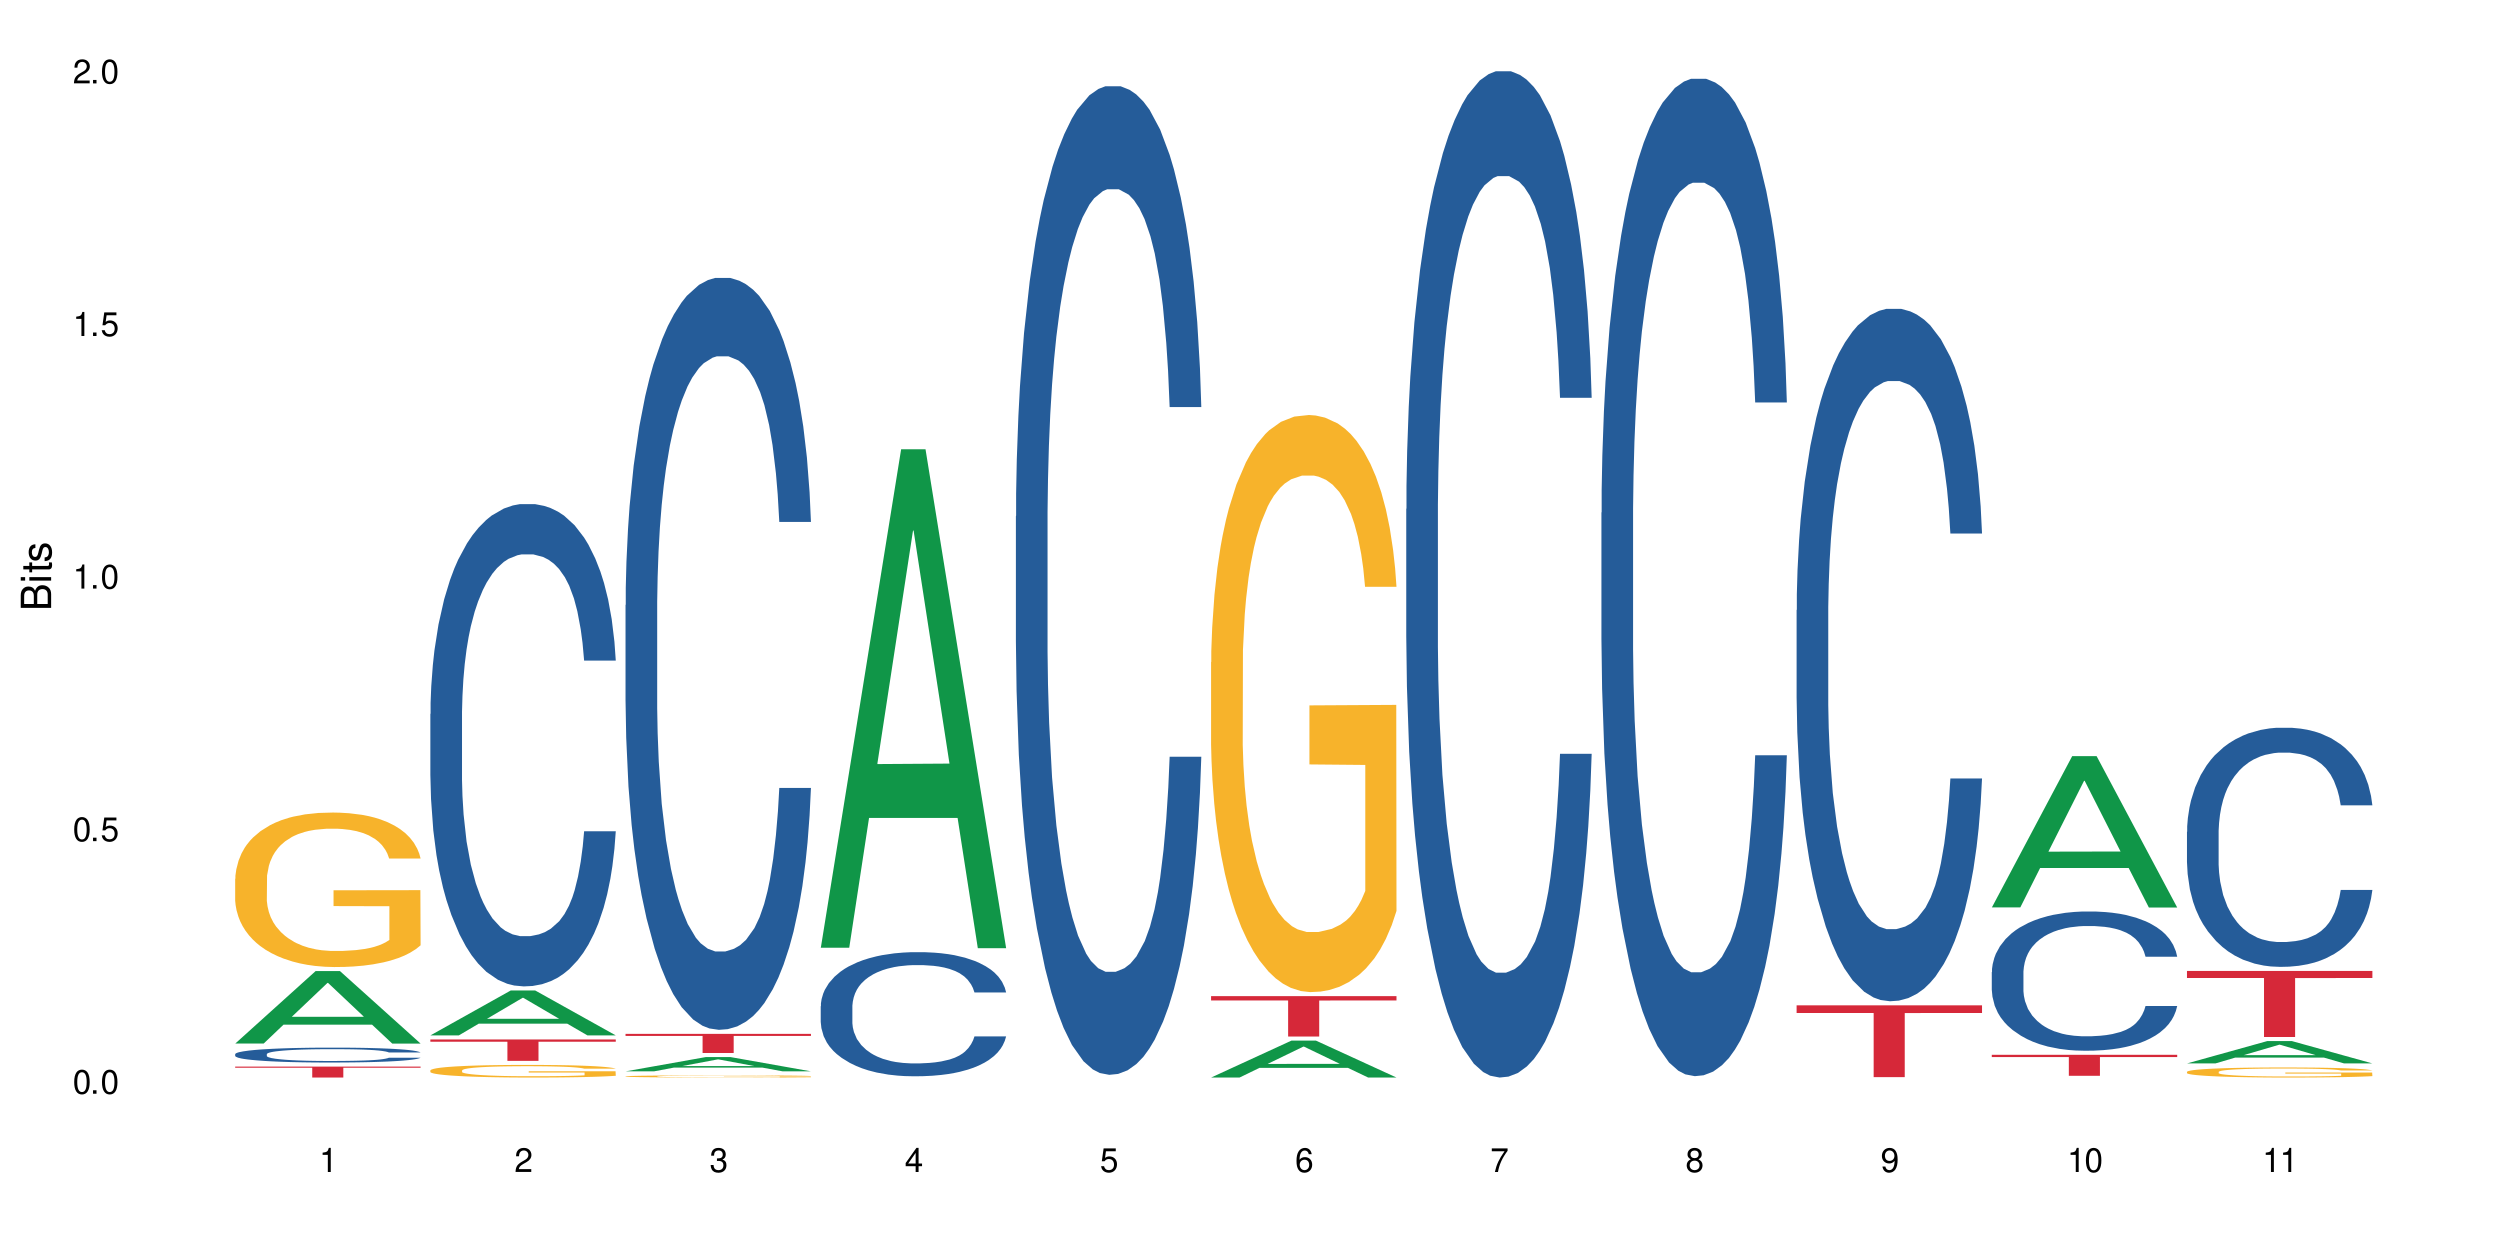 <?xml version="1.0" encoding="UTF-8"?>
<svg xmlns="http://www.w3.org/2000/svg" xmlns:xlink="http://www.w3.org/1999/xlink" width="720" height="360" viewBox="0 0 720 360">
<defs>
<g>
<g id="glyph-0-0">
</g>
<g id="glyph-0-1">
<path d="M 2.641 -6.938 C 2 -6.938 1.422 -6.656 1.078 -6.172 C 0.641 -5.562 0.406 -4.641 0.406 -3.359 C 0.406 -1.016 1.188 0.219 2.641 0.219 C 4.078 0.219 4.859 -1.016 4.859 -3.297 C 4.859 -4.641 4.656 -5.547 4.203 -6.172 C 3.844 -6.656 3.281 -6.938 2.641 -6.938 Z M 2.641 -6.188 C 3.547 -6.188 4 -5.25 4 -3.375 C 4 -1.406 3.562 -0.484 2.625 -0.484 C 1.734 -0.484 1.281 -1.438 1.281 -3.344 C 1.281 -5.25 1.734 -6.188 2.641 -6.188 Z M 2.641 -6.188 "/>
</g>
<g id="glyph-0-2">
<path d="M 1.828 -1 L 0.828 -1 L 0.828 0 L 1.828 0 Z M 1.828 -1 "/>
</g>
<g id="glyph-0-3">
<path d="M 4.562 -6.797 L 1.062 -6.797 L 0.547 -3.094 L 1.328 -3.094 C 1.719 -3.562 2.047 -3.734 2.578 -3.734 C 3.484 -3.734 4.062 -3.109 4.062 -2.094 C 4.062 -1.125 3.484 -0.531 2.578 -0.531 C 1.828 -0.531 1.375 -0.906 1.188 -1.672 L 0.328 -1.672 C 0.453 -1.109 0.547 -0.844 0.75 -0.594 C 1.125 -0.078 1.828 0.219 2.594 0.219 C 3.969 0.219 4.922 -0.781 4.922 -2.219 C 4.922 -3.562 4.031 -4.484 2.719 -4.484 C 2.25 -4.484 1.859 -4.359 1.469 -4.062 L 1.734 -5.969 L 4.562 -5.969 Z M 4.562 -6.797 "/>
</g>
<g id="glyph-0-4">
<path d="M 2.484 -4.938 L 2.484 0 L 3.328 0 L 3.328 -6.938 L 2.766 -6.938 C 2.469 -5.875 2.281 -5.734 0.984 -5.562 L 0.984 -4.938 Z M 2.484 -4.938 "/>
</g>
<g id="glyph-0-5">
<path d="M 4.859 -0.828 L 1.281 -0.828 C 1.359 -1.406 1.672 -1.781 2.5 -2.281 L 3.469 -2.828 C 4.406 -3.344 4.906 -4.062 4.906 -4.906 C 4.906 -5.484 4.672 -6.031 4.266 -6.406 C 3.859 -6.766 3.375 -6.938 2.719 -6.938 C 1.859 -6.938 1.219 -6.625 0.844 -6.031 C 0.609 -5.672 0.5 -5.234 0.484 -4.531 L 1.328 -4.531 C 1.359 -5.016 1.406 -5.281 1.531 -5.516 C 1.75 -5.938 2.188 -6.203 2.703 -6.203 C 3.469 -6.203 4.031 -5.641 4.031 -4.891 C 4.031 -4.344 3.719 -3.859 3.125 -3.516 L 2.234 -3 C 0.812 -2.172 0.406 -1.531 0.328 -0.016 L 4.859 -0.016 Z M 4.859 -0.828 "/>
</g>
<g id="glyph-0-6">
<path d="M 2.125 -3.188 L 2.578 -3.188 C 3.5 -3.188 3.984 -2.766 3.984 -1.922 C 3.984 -1.062 3.469 -0.531 2.594 -0.531 C 1.656 -0.531 1.203 -1 1.156 -2.016 L 0.312 -2.016 C 0.344 -1.453 0.438 -1.094 0.609 -0.781 C 0.953 -0.109 1.625 0.219 2.547 0.219 C 3.953 0.219 4.859 -0.625 4.859 -1.938 C 4.859 -2.828 4.516 -3.297 3.703 -3.594 C 4.344 -3.844 4.656 -4.328 4.656 -5.031 C 4.656 -6.219 3.875 -6.938 2.578 -6.938 C 1.203 -6.938 0.484 -6.172 0.453 -4.703 L 1.297 -4.703 C 1.312 -5.125 1.344 -5.359 1.453 -5.578 C 1.641 -5.969 2.062 -6.203 2.594 -6.203 C 3.344 -6.203 3.797 -5.75 3.797 -5 C 3.797 -4.516 3.609 -4.219 3.25 -4.047 C 3.016 -3.953 2.703 -3.922 2.125 -3.906 Z M 2.125 -3.188 "/>
</g>
<g id="glyph-0-7">
<path d="M 3.141 -1.672 L 3.141 0 L 3.984 0 L 3.984 -1.672 L 4.984 -1.672 L 4.984 -2.438 L 3.984 -2.438 L 3.984 -6.938 L 3.359 -6.938 L 0.266 -2.578 L 0.266 -1.672 Z M 3.141 -2.438 L 1 -2.438 L 3.141 -5.5 Z M 3.141 -2.438 "/>
</g>
<g id="glyph-0-8">
<path d="M 4.781 -5.125 C 4.609 -6.266 3.891 -6.938 2.844 -6.938 C 2.094 -6.938 1.422 -6.578 1.031 -5.953 C 0.594 -5.266 0.406 -4.422 0.406 -3.172 C 0.406 -2 0.578 -1.25 0.984 -0.641 C 1.359 -0.078 1.953 0.219 2.703 0.219 C 3.984 0.219 4.922 -0.75 4.922 -2.094 C 4.922 -3.375 4.062 -4.281 2.844 -4.281 C 2.172 -4.281 1.641 -4.031 1.281 -3.516 C 1.281 -5.234 1.828 -6.188 2.797 -6.188 C 3.391 -6.188 3.797 -5.797 3.938 -5.125 Z M 2.734 -3.531 C 3.547 -3.531 4.062 -2.953 4.062 -2.031 C 4.062 -1.156 3.484 -0.531 2.703 -0.531 C 1.922 -0.531 1.328 -1.188 1.328 -2.078 C 1.328 -2.938 1.906 -3.531 2.734 -3.531 Z M 2.734 -3.531 "/>
</g>
<g id="glyph-0-9">
<path d="M 4.984 -6.797 L 0.438 -6.797 L 0.438 -5.969 L 4.109 -5.969 C 2.5 -3.656 1.828 -2.234 1.328 0 L 2.219 0 C 2.594 -2.172 3.453 -4.047 4.984 -6.094 Z M 4.984 -6.797 "/>
</g>
<g id="glyph-0-10">
<path d="M 3.75 -3.656 C 4.469 -4.094 4.688 -4.438 4.688 -5.078 C 4.688 -6.172 3.844 -6.938 2.641 -6.938 C 1.438 -6.938 0.594 -6.172 0.594 -5.094 C 0.594 -4.438 0.812 -4.094 1.516 -3.656 C 0.734 -3.266 0.359 -2.703 0.359 -1.922 C 0.359 -0.656 1.281 0.219 2.641 0.219 C 3.984 0.219 4.922 -0.656 4.922 -1.922 C 4.922 -2.703 4.531 -3.266 3.75 -3.656 Z M 2.641 -6.188 C 3.359 -6.188 3.812 -5.75 3.812 -5.062 C 3.812 -4.406 3.344 -3.984 2.641 -3.984 C 1.922 -3.984 1.453 -4.406 1.453 -5.078 C 1.453 -5.75 1.922 -6.188 2.641 -6.188 Z M 2.641 -3.266 C 3.484 -3.266 4.062 -2.719 4.062 -1.906 C 4.062 -1.078 3.484 -0.531 2.625 -0.531 C 1.797 -0.531 1.219 -1.094 1.219 -1.906 C 1.219 -2.719 1.781 -3.266 2.641 -3.266 Z M 2.641 -3.266 "/>
</g>
<g id="glyph-0-11">
<path d="M 0.516 -1.578 C 0.672 -0.453 1.406 0.219 2.438 0.219 C 3.188 0.219 3.859 -0.141 4.266 -0.766 C 4.688 -1.453 4.891 -2.297 4.891 -3.547 C 4.891 -4.719 4.703 -5.453 4.312 -6.078 C 3.938 -6.641 3.344 -6.938 2.594 -6.938 C 1.297 -6.938 0.359 -5.969 0.359 -4.625 C 0.359 -3.344 1.234 -2.453 2.453 -2.453 C 3.094 -2.453 3.578 -2.672 4.016 -3.203 C 4 -1.484 3.469 -0.531 2.5 -0.531 C 1.906 -0.531 1.484 -0.906 1.359 -1.578 Z M 2.578 -6.203 C 3.375 -6.203 3.969 -5.531 3.969 -4.641 C 3.969 -3.797 3.391 -3.188 2.547 -3.188 C 1.734 -3.188 1.234 -3.766 1.234 -4.688 C 1.234 -5.562 1.797 -6.203 2.578 -6.203 Z M 2.578 -6.203 "/>
</g>
<g id="glyph-1-0">
</g>
<g id="glyph-1-1">
<path d="M 0 -0.953 L 0 -4.891 C 0 -5.719 -0.234 -6.344 -0.734 -6.797 C -1.188 -7.234 -1.812 -7.469 -2.5 -7.469 C -3.547 -7.469 -4.188 -7 -4.625 -5.875 C -4.984 -6.688 -5.625 -7.094 -6.531 -7.094 C -7.172 -7.094 -7.734 -6.859 -8.141 -6.391 C -8.562 -5.922 -8.75 -5.344 -8.75 -4.5 L -8.75 -0.953 Z M -4.984 -2.062 L -7.766 -2.062 L -7.766 -4.219 C -7.766 -4.844 -7.688 -5.203 -7.453 -5.5 C -7.219 -5.812 -6.859 -5.969 -6.375 -5.969 C -5.891 -5.969 -5.531 -5.812 -5.297 -5.5 C -5.062 -5.203 -4.984 -4.844 -4.984 -4.219 Z M -0.984 -2.062 L -4 -2.062 L -4 -4.781 C -4 -5.766 -3.438 -6.359 -2.484 -6.359 C -1.547 -6.359 -0.984 -5.766 -0.984 -4.781 Z M -0.984 -2.062 "/>
</g>
<g id="glyph-1-2">
<path d="M -6.281 -1.797 L -6.281 -0.797 L 0 -0.797 L 0 -1.797 Z M -8.75 -1.797 L -8.75 -0.797 L -7.484 -0.797 L -7.484 -1.797 Z M -8.75 -1.797 "/>
</g>
<g id="glyph-1-3">
<path d="M -6.281 -3.047 L -6.281 -2.016 L -8.016 -2.016 L -8.016 -1.016 L -6.281 -1.016 L -6.281 -0.172 L -5.469 -0.172 L -5.469 -1.016 L -0.719 -1.016 C -0.078 -1.016 0.281 -1.453 0.281 -2.234 C 0.281 -2.5 0.25 -2.719 0.188 -3.047 L -0.641 -3.047 C -0.609 -2.906 -0.594 -2.766 -0.594 -2.562 C -0.594 -2.141 -0.719 -2.016 -1.156 -2.016 L -5.469 -2.016 L -5.469 -3.047 Z M -6.281 -3.047 "/>
</g>
<g id="glyph-1-4">
<path d="M -4.531 -5.25 C -5.766 -5.25 -6.469 -4.422 -6.469 -2.969 C -6.469 -1.516 -5.719 -0.562 -4.547 -0.562 C -3.562 -0.562 -3.094 -1.062 -2.734 -2.562 L -2.516 -3.484 C -2.344 -4.188 -2.094 -4.469 -1.641 -4.469 C -1.047 -4.469 -0.641 -3.875 -0.641 -3 C -0.641 -2.453 -0.797 -2 -1.062 -1.75 C -1.25 -1.594 -1.422 -1.531 -1.875 -1.469 L -1.875 -0.406 C -0.422 -0.453 0.281 -1.266 0.281 -2.922 C 0.281 -4.5 -0.5 -5.516 -1.719 -5.516 C -2.656 -5.516 -3.172 -4.984 -3.469 -3.734 L -3.703 -2.766 C -3.891 -1.953 -4.156 -1.609 -4.594 -1.609 C -5.188 -1.609 -5.547 -2.125 -5.547 -2.938 C -5.547 -3.75 -5.203 -4.172 -4.531 -4.203 Z M -4.531 -5.25 "/>
</g>
</g>
</defs>
<rect x="-72" y="-36" width="864" height="432" fill="rgb(100%, 100%, 100%)" fill-opacity="1"/>
<path fill-rule="nonzero" fill="rgb(6.275%, 58.824%, 28.235%)" fill-opacity="1" d="M 67.73 300.535 L 67.789 300.516 L 90.895 279.672 L 97.91 279.672 L 121.133 300.555 L 112.973 300.555 L 107.152 295.102 L 81.652 295.102 L 75.945 300.535 L 67.73 300.535 L 84.105 292.848 L 104.816 292.828 L 94.488 283.086 L 94.375 283.066 L 94.262 283.125 L 84.047 292.828 L 84.105 292.848 Z M 67.73 300.535 "/>
<path fill-rule="nonzero" fill="rgb(14.51%, 36.078%, 60%)" fill-opacity="1" d="M 67.73 303.582 L 67.797 303.578 L 67.797 303.484 L 67.992 303.336 L 68.449 303.148 L 68.902 303.02 L 70.074 302.789 L 71.703 302.562 L 73.398 302.391 L 74.633 302.289 L 75.742 302.211 L 78.281 302.066 L 79.91 301.992 L 81.668 301.926 L 83.816 301.859 L 85.379 301.82 L 88.895 301.758 L 91.5 301.73 L 93.52 301.719 L 97.883 301.719 L 100.488 301.734 L 102.375 301.754 L 104.461 301.785 L 106.219 301.82 L 109.281 301.906 L 112.016 302.016 L 113.254 302.078 L 115.207 302.199 L 116.703 302.316 L 117.746 302.418 L 118.918 302.562 L 119.961 302.742 L 120.742 302.941 L 121.133 303.109 L 112.016 303.109 L 111.559 302.953 L 111.039 302.832 L 110.062 302.672 L 109.086 302.555 L 107.715 302.441 L 106.48 302.367 L 104.785 302.293 L 103.289 302.246 L 101.727 302.211 L 100.227 302.188 L 97.363 302.164 L 94.039 302.164 L 92.805 302.172 L 90.262 302.203 L 88.895 302.23 L 86.941 302.285 L 85.574 302.336 L 83.945 302.414 L 82.84 302.48 L 81.473 302.582 L 80.496 302.676 L 79.387 302.805 L 78.738 302.902 L 78.152 303.012 L 77.629 303.141 L 77.238 303.277 L 76.977 303.422 L 76.848 303.562 L 76.848 304.172 L 76.977 304.312 L 77.305 304.477 L 78.152 304.719 L 79.387 304.926 L 80.82 305.09 L 82.188 305.207 L 82.969 305.262 L 84.012 305.324 L 85.641 305.402 L 87.984 305.48 L 89.352 305.512 L 91.438 305.547 L 93.586 305.562 L 96.449 305.562 L 98.988 305.547 L 100.684 305.523 L 102.441 305.492 L 104.852 305.426 L 106.348 305.363 L 107.652 305.289 L 108.629 305.215 L 109.281 305.152 L 110.258 305.031 L 111.039 304.898 L 111.625 304.762 L 112.016 304.629 L 121.133 304.629 L 120.742 304.785 L 120.156 304.938 L 119.57 305.051 L 118.656 305.188 L 117.613 305.309 L 116.117 305.445 L 114.879 305.539 L 113.254 305.637 L 111.754 305.711 L 110.125 305.777 L 107.715 305.855 L 106.152 305.895 L 104.461 305.93 L 102.441 305.961 L 99.902 305.988 L 97.168 306.004 L 94.625 306.008 L 91.891 306 L 89.871 305.984 L 87.203 305.949 L 83.883 305.879 L 81.473 305.805 L 79.582 305.73 L 77.957 305.652 L 76.133 305.547 L 73.789 305.371 L 72.355 305.238 L 71.379 305.129 L 70.27 304.977 L 69.488 304.84 L 68.578 304.621 L 67.926 304.34 L 67.73 304.125 Z M 67.73 303.582 "/>
<path fill-rule="nonzero" fill="rgb(96.863%, 70.196%, 16.863%)" fill-opacity="1" d="M 67.73 253.07 L 67.797 253.031 L 67.797 252.219 L 68.055 250.387 L 68.707 247.871 L 69.555 245.797 L 70.465 244.172 L 71.051 243.316 L 72.027 242.098 L 72.875 241.203 L 75.023 239.375 L 77.762 237.668 L 79.258 236.938 L 80.949 236.246 L 83.359 235.477 L 84.469 235.191 L 87.855 234.539 L 91.695 234.133 L 95.93 234.012 L 97.883 234.055 L 100.555 234.215 L 104.199 234.664 L 106.285 235.07 L 107.91 235.477 L 109.605 236.004 L 111.688 236.816 L 113.645 237.793 L 115.207 238.766 L 116.77 239.984 L 118.07 241.285 L 119.18 242.707 L 120.156 244.414 L 120.742 245.836 L 121.133 247.258 L 112.078 247.258 L 111.559 245.836 L 110.973 244.738 L 109.996 243.398 L 109.02 242.426 L 108.043 241.652 L 106.219 240.594 L 104.656 239.945 L 102.703 239.375 L 100.812 239.012 L 98.664 238.766 L 97.363 238.684 L 93.91 238.684 L 90.785 238.969 L 88.961 239.293 L 87.66 239.621 L 85.836 240.23 L 84.727 240.719 L 84.078 241.043 L 82.125 242.301 L 80.82 243.441 L 80.105 244.211 L 79.191 245.43 L 78.543 246.527 L 77.824 248.152 L 77.434 249.371 L 76.914 252.137 L 76.848 259.449 L 77.043 260.996 L 77.434 262.66 L 77.957 264.125 L 78.738 265.668 L 79.52 266.848 L 80.887 268.43 L 82.059 269.488 L 82.969 270.18 L 84.727 271.277 L 85.445 271.641 L 87.137 272.371 L 88.895 272.941 L 91.047 273.43 L 92.672 273.672 L 95.277 273.875 L 98.598 273.875 L 102.508 273.633 L 104.98 273.309 L 106.676 272.98 L 107.781 272.699 L 109.148 272.25 L 110.125 271.844 L 111.039 271.398 L 112.145 270.707 L 112.145 260.996 L 96.059 260.953 L 96.059 256.402 L 121.066 256.363 L 121.133 272.25 L 119.766 273.348 L 118.07 274.406 L 116.441 275.219 L 114.75 275.906 L 112.34 276.68 L 110.387 277.168 L 107.391 277.738 L 104.656 278.102 L 101.789 278.348 L 99.25 278.469 L 96.254 278.508 L 93.586 278.426 L 90.719 278.184 L 88.441 277.859 L 86.355 277.453 L 84.273 276.926 L 81.668 276.07 L 79.973 275.379 L 78.215 274.527 L 76.457 273.512 L 74.895 272.414 L 73.852 271.559 L 72.812 270.586 L 71.703 269.367 L 70.66 267.984 L 69.879 266.723 L 69.164 265.301 L 68.645 263.961 L 68.121 262.133 L 67.859 260.668 L 67.73 259.41 Z M 67.73 253.07 "/>
<path fill-rule="nonzero" fill="rgb(83.922%, 15.686%, 22.353%)" fill-opacity="1" d="M 67.73 307.172 L 121.133 307.172 L 121.133 307.512 L 98.875 307.512 L 98.875 310.332 L 89.922 310.332 L 89.922 307.516 L 89.793 307.512 L 67.73 307.512 Z M 67.73 307.172 "/>
<path fill-rule="nonzero" fill="rgb(6.275%, 58.824%, 28.235%)" fill-opacity="1" d="M 123.941 298.188 L 124 298.172 L 147.105 285.25 L 154.125 285.25 L 177.344 298.199 L 169.184 298.199 L 163.367 294.82 L 137.863 294.82 L 132.156 298.188 L 123.941 298.188 L 140.316 293.422 L 161.027 293.41 L 150.699 287.367 L 150.586 287.355 L 150.473 287.391 L 140.258 293.41 L 140.316 293.422 Z M 123.941 298.188 "/>
<path fill-rule="nonzero" fill="rgb(14.51%, 36.078%, 60%)" fill-opacity="1" d="M 123.941 205.621 L 124.008 205.496 L 124.008 202.449 L 124.203 197.625 L 124.66 191.527 L 125.113 187.34 L 126.285 179.848 L 127.914 172.609 L 129.609 167.023 L 130.844 163.723 L 131.953 161.184 L 134.492 156.484 L 136.121 154.074 L 137.879 151.914 L 140.027 149.758 L 141.59 148.488 L 145.109 146.457 L 147.711 145.566 L 149.73 145.188 L 154.094 145.188 L 156.699 145.695 L 158.59 146.328 L 160.672 147.344 L 162.43 148.488 L 165.492 151.281 L 168.227 154.836 L 169.465 156.867 L 171.418 160.805 L 172.914 164.613 L 173.957 167.914 L 175.129 172.609 L 176.172 178.324 L 176.953 184.801 L 177.344 190.258 L 168.227 190.258 L 167.77 185.18 L 167.25 181.246 L 166.273 176.039 L 165.297 172.355 L 163.93 168.676 L 162.691 166.262 L 160.996 163.852 L 159.5 162.328 L 157.938 161.184 L 156.438 160.422 L 153.574 159.66 L 150.254 159.66 L 149.016 159.914 L 146.477 160.93 L 145.109 161.82 L 143.152 163.598 L 141.785 165.246 L 140.156 167.785 L 139.051 169.945 L 137.684 173.246 L 136.707 176.168 L 135.598 180.355 L 134.949 183.531 L 134.363 187.086 L 133.84 191.273 L 133.449 195.719 L 133.191 200.418 L 133.059 204.988 L 133.059 224.668 L 133.191 229.238 L 133.516 234.57 L 134.363 242.316 L 135.598 249.043 L 137.031 254.379 L 138.398 258.188 L 139.18 259.965 L 140.223 261.996 L 141.852 264.535 L 144.195 267.074 L 145.562 268.09 L 147.648 269.105 L 149.797 269.613 L 152.66 269.613 L 155.203 269.105 L 156.895 268.469 L 158.652 267.453 L 161.062 265.297 L 162.559 263.266 L 163.863 260.852 L 164.84 258.441 L 165.492 256.41 L 166.469 252.473 L 167.25 248.156 L 167.836 243.711 L 168.227 239.395 L 177.344 239.395 L 176.953 244.473 L 176.367 249.426 L 175.781 253.109 L 174.867 257.551 L 173.828 261.488 L 172.328 265.93 L 171.09 268.852 L 169.465 272.027 L 167.965 274.438 L 166.336 276.598 L 163.93 279.137 L 162.363 280.406 L 160.672 281.547 L 158.652 282.562 L 156.113 283.453 L 153.379 283.961 L 150.84 284.086 L 148.102 283.832 L 146.086 283.324 L 143.414 282.184 L 140.094 279.898 L 137.684 277.484 L 135.793 275.074 L 134.168 272.535 L 132.344 269.105 L 130 263.52 L 128.566 259.203 L 127.59 255.648 L 126.48 250.695 L 125.699 246.25 L 124.789 239.141 L 124.137 230.125 L 123.941 223.145 Z M 123.941 205.621 "/>
<path fill-rule="nonzero" fill="rgb(96.863%, 70.196%, 16.863%)" fill-opacity="1" d="M 123.941 308.254 L 124.008 308.25 L 124.008 308.184 L 124.27 308.031 L 124.918 307.828 L 125.766 307.656 L 126.676 307.523 L 127.266 307.453 L 128.242 307.355 L 129.086 307.281 L 131.234 307.133 L 133.973 306.992 L 135.469 306.934 L 137.164 306.875 L 139.57 306.812 L 140.68 306.789 L 144.066 306.738 L 147.906 306.703 L 152.141 306.695 L 154.094 306.695 L 156.766 306.711 L 160.41 306.746 L 162.496 306.781 L 164.125 306.812 L 165.816 306.855 L 167.902 306.922 L 169.855 307.004 L 171.418 307.082 L 172.98 307.184 L 174.281 307.289 L 175.391 307.406 L 176.367 307.543 L 176.953 307.66 L 177.344 307.777 L 168.293 307.777 L 167.77 307.66 L 167.184 307.57 L 166.207 307.461 L 165.23 307.383 L 164.254 307.316 L 162.43 307.23 L 160.867 307.18 L 158.914 307.133 L 157.023 307.102 L 154.875 307.082 L 153.574 307.074 L 150.121 307.074 L 146.996 307.098 L 145.172 307.125 L 143.871 307.152 L 142.047 307.203 L 140.941 307.242 L 140.289 307.27 L 138.336 307.371 L 137.031 307.465 L 136.316 307.527 L 135.402 307.629 L 134.754 307.719 L 134.035 307.852 L 133.645 307.949 L 133.125 308.176 L 133.059 308.773 L 133.254 308.898 L 133.645 309.035 L 134.168 309.156 L 134.949 309.281 L 135.73 309.379 L 137.098 309.508 L 138.27 309.594 L 139.18 309.652 L 140.941 309.742 L 141.656 309.77 L 143.348 309.832 L 145.109 309.879 L 147.258 309.918 L 148.883 309.938 L 151.488 309.953 L 154.812 309.953 L 158.719 309.934 L 161.191 309.906 L 162.887 309.879 L 163.992 309.855 L 165.359 309.82 L 166.336 309.789 L 167.25 309.75 L 168.355 309.695 L 168.355 308.898 L 152.27 308.898 L 152.27 308.523 L 177.277 308.52 L 177.344 309.82 L 175.977 309.91 L 174.281 309.996 L 172.656 310.062 L 170.961 310.121 L 168.551 310.184 L 166.598 310.223 L 163.602 310.27 L 160.867 310.301 L 158 310.32 L 155.461 310.328 L 152.465 310.332 L 149.797 310.324 L 146.93 310.305 L 144.652 310.277 L 142.566 310.246 L 140.484 310.203 L 137.879 310.133 L 136.188 310.078 L 134.426 310.008 L 132.668 309.922 L 131.105 309.832 L 130.062 309.766 L 129.023 309.684 L 127.914 309.586 L 126.871 309.473 L 126.09 309.367 L 125.375 309.254 L 124.855 309.145 L 124.332 308.992 L 124.074 308.875 L 123.941 308.77 Z M 123.941 308.254 "/>
<path fill-rule="nonzero" fill="rgb(83.922%, 15.686%, 22.353%)" fill-opacity="1" d="M 123.941 299.363 L 177.344 299.363 L 177.344 300.023 L 155.086 300.027 L 155.086 305.531 L 146.133 305.531 L 146.133 300.035 L 146.004 300.023 L 123.941 300.023 Z M 123.941 299.363 "/>
<path fill-rule="nonzero" fill="rgb(6.275%, 58.824%, 28.235%)" fill-opacity="1" d="M 180.152 308.547 L 180.211 308.543 L 203.316 304.43 L 210.336 304.43 L 233.555 308.547 L 225.395 308.547 L 219.578 307.473 L 194.074 307.473 L 188.371 308.547 L 180.152 308.547 L 196.527 307.027 L 217.238 307.023 L 206.91 305.102 L 206.797 305.098 L 206.684 305.109 L 196.473 307.023 L 196.527 307.027 Z M 180.152 308.547 "/>
<path fill-rule="nonzero" fill="rgb(14.51%, 36.078%, 60%)" fill-opacity="1" d="M 180.152 174.27 L 180.219 174.07 L 180.219 169.32 L 180.414 161.801 L 180.871 152.297 L 181.324 145.766 L 182.5 134.09 L 184.125 122.805 L 185.82 114.098 L 187.059 108.949 L 188.164 104.992 L 190.703 97.668 L 192.332 93.906 L 194.09 90.543 L 196.238 87.18 L 197.801 85.199 L 201.32 82.031 L 203.922 80.645 L 205.941 80.051 L 210.305 80.051 L 212.91 80.844 L 214.801 81.836 L 216.883 83.418 L 218.641 85.199 L 221.703 89.555 L 224.438 95.094 L 225.676 98.262 L 227.629 104.398 L 229.125 110.336 L 230.168 115.484 L 231.34 122.805 L 232.383 131.715 L 233.164 141.809 L 233.555 150.32 L 224.438 150.32 L 223.98 142.402 L 223.461 136.266 L 222.484 128.152 L 221.508 122.41 L 220.141 116.672 L 218.902 112.91 L 217.207 109.148 L 215.711 106.773 L 214.148 104.992 L 212.648 103.805 L 209.785 102.617 L 206.465 102.617 L 205.227 103.012 L 202.688 104.598 L 201.32 105.98 L 199.363 108.754 L 197.996 111.324 L 196.371 115.285 L 195.262 118.648 L 193.895 123.797 L 192.918 128.348 L 191.812 134.879 L 191.16 139.828 L 190.574 145.371 L 190.051 151.902 L 189.66 158.832 L 189.402 166.152 L 189.27 173.277 L 189.27 203.957 L 189.402 211.086 L 189.727 219.398 L 190.574 231.473 L 191.812 241.961 L 193.242 250.273 L 194.609 256.215 L 195.395 258.984 L 196.434 262.152 L 198.062 266.109 L 200.406 270.07 L 201.773 271.652 L 203.859 273.234 L 206.008 274.027 L 208.875 274.027 L 211.414 273.234 L 213.105 272.246 L 214.863 270.664 L 217.273 267.297 L 218.773 264.129 L 220.074 260.371 L 221.051 256.609 L 221.703 253.441 L 222.68 247.305 L 223.461 240.578 L 224.047 233.648 L 224.438 226.918 L 233.555 226.918 L 233.164 234.836 L 232.578 242.555 L 231.992 248.297 L 231.082 255.223 L 230.039 261.359 L 228.539 268.289 L 227.305 272.84 L 225.676 277.789 L 224.176 281.551 L 222.551 284.914 L 220.141 288.871 L 218.578 290.852 L 216.883 292.633 L 214.863 294.215 L 212.324 295.602 L 209.59 296.395 L 207.051 296.594 L 204.316 296.195 L 202.297 295.402 L 199.625 293.621 L 196.305 290.059 L 193.895 286.301 L 192.008 282.539 L 190.379 278.578 L 188.555 273.234 L 186.211 264.527 L 184.777 257.797 L 183.801 252.254 L 182.695 244.535 L 181.914 237.609 L 181 226.523 L 180.348 212.469 L 180.152 201.582 Z M 180.152 174.27 "/>
<path fill-rule="nonzero" fill="rgb(96.863%, 70.196%, 16.863%)" fill-opacity="1" d="M 180.152 309.977 L 180.219 309.977 L 180.219 309.965 L 180.48 309.941 L 181.129 309.906 L 181.977 309.875 L 182.891 309.855 L 184.453 309.824 L 185.297 309.812 L 187.449 309.789 L 190.184 309.762 L 191.68 309.754 L 193.375 309.742 L 195.785 309.734 L 196.891 309.73 L 200.277 309.719 L 204.121 309.715 L 208.352 309.711 L 210.305 309.715 L 212.977 309.715 L 216.621 309.723 L 218.707 309.727 L 220.336 309.734 L 222.027 309.742 L 224.113 309.75 L 226.066 309.766 L 227.629 309.777 L 229.191 309.797 L 230.492 309.812 L 231.602 309.832 L 232.578 309.859 L 233.164 309.879 L 233.555 309.898 L 224.504 309.898 L 223.98 309.879 L 223.395 309.863 L 222.418 309.844 L 221.441 309.828 L 220.465 309.82 L 218.641 309.805 L 217.078 309.797 L 215.125 309.789 L 213.238 309.781 L 211.086 309.777 L 206.332 309.777 L 203.207 309.781 L 201.383 309.785 L 200.082 309.789 L 198.258 309.801 L 197.152 309.805 L 196.5 309.812 L 194.547 309.828 L 193.242 309.844 L 192.527 309.855 L 191.617 309.871 L 190.965 309.887 L 190.246 309.91 L 189.855 309.926 L 189.336 309.965 L 189.27 310.066 L 189.465 310.09 L 189.855 310.113 L 190.379 310.133 L 191.941 310.172 L 193.309 310.191 L 194.48 310.207 L 195.395 310.215 L 197.152 310.23 L 197.867 310.238 L 199.562 310.246 L 201.32 310.254 L 203.469 310.262 L 205.098 310.266 L 207.699 310.27 L 211.023 310.27 L 214.93 310.266 L 217.402 310.262 L 219.098 310.254 L 220.203 310.25 L 221.57 310.246 L 222.551 310.238 L 223.461 310.234 L 224.566 310.223 L 224.566 310.09 L 208.484 310.09 L 208.484 310.023 L 233.488 310.023 L 233.555 310.246 L 232.188 310.262 L 230.492 310.273 L 228.867 310.285 L 227.172 310.297 L 224.762 310.309 L 222.809 310.312 L 219.812 310.32 L 217.078 310.328 L 214.215 310.332 L 206.008 310.332 L 203.141 310.328 L 200.863 310.324 L 198.777 310.316 L 196.695 310.309 L 194.09 310.297 L 192.398 310.289 L 190.641 310.277 L 188.879 310.262 L 187.316 310.246 L 186.277 310.234 L 185.234 310.223 L 184.125 310.207 L 183.086 310.188 L 182.305 310.168 L 181.586 310.148 L 181.066 310.129 L 180.543 310.105 L 180.285 310.082 L 180.152 310.066 Z M 180.152 309.977 "/>
<path fill-rule="nonzero" fill="rgb(83.922%, 15.686%, 22.353%)" fill-opacity="1" d="M 180.152 297.754 L 233.555 297.754 L 233.555 298.344 L 211.301 298.352 L 211.301 303.266 L 202.344 303.266 L 202.344 298.355 L 202.215 298.344 L 180.152 298.344 Z M 180.152 297.754 "/>
<path fill-rule="nonzero" fill="rgb(6.275%, 58.824%, 28.235%)" fill-opacity="1" d="M 236.367 272.941 L 236.422 272.805 L 259.527 129.379 L 266.547 129.379 L 289.766 273.078 L 281.609 273.078 L 275.789 235.566 L 250.285 235.566 L 244.582 272.941 L 236.367 272.941 L 252.738 220.051 L 273.449 219.914 L 263.121 152.855 L 263.008 152.723 L 262.895 153.129 L 252.684 219.914 L 252.738 220.051 Z M 236.367 272.941 "/>
<path fill-rule="nonzero" fill="rgb(14.51%, 36.078%, 60%)" fill-opacity="1" d="M 236.367 289.789 L 236.43 289.754 L 236.43 288.973 L 236.625 287.73 L 237.082 286.164 L 237.539 285.086 L 238.711 283.156 L 240.34 281.297 L 242.031 279.859 L 243.27 279.008 L 244.375 278.355 L 246.914 277.148 L 248.543 276.527 L 250.301 275.973 L 252.449 275.418 L 254.016 275.09 L 257.531 274.566 L 260.137 274.34 L 262.152 274.242 L 266.516 274.242 L 269.121 274.371 L 271.012 274.535 L 273.094 274.797 L 274.852 275.09 L 277.914 275.809 L 280.648 276.723 L 281.887 277.246 L 283.84 278.258 L 285.34 279.238 L 286.379 280.086 L 287.551 281.297 L 288.594 282.766 L 289.375 284.43 L 289.766 285.836 L 280.648 285.836 L 280.191 284.527 L 279.672 283.516 L 278.695 282.176 L 277.719 281.23 L 276.352 280.281 L 275.113 279.664 L 273.422 279.043 L 271.922 278.648 L 270.359 278.355 L 268.863 278.16 L 265.996 277.965 L 262.676 277.965 L 261.438 278.027 L 258.898 278.289 L 257.531 278.52 L 255.578 278.977 L 254.211 279.402 L 252.582 280.055 L 251.473 280.609 L 250.105 281.457 L 249.129 282.211 L 248.023 283.289 L 247.371 284.105 L 246.785 285.02 L 246.266 286.098 L 245.875 287.242 L 245.613 288.449 L 245.484 289.625 L 245.484 294.688 L 245.613 295.863 L 245.938 297.234 L 246.785 299.227 L 248.023 300.957 L 249.457 302.332 L 250.824 303.312 L 251.605 303.77 L 252.645 304.289 L 254.273 304.945 L 256.617 305.598 L 257.984 305.859 L 260.07 306.121 L 262.219 306.25 L 265.086 306.25 L 267.625 306.121 L 269.316 305.957 L 271.074 305.695 L 273.484 305.141 L 274.984 304.617 L 276.285 303.996 L 277.262 303.375 L 277.914 302.852 L 278.891 301.84 L 279.672 300.73 L 280.258 299.586 L 280.648 298.477 L 289.766 298.477 L 289.375 299.781 L 288.789 301.059 L 288.203 302.004 L 287.293 303.148 L 286.25 304.16 L 284.75 305.305 L 283.516 306.055 L 281.887 306.871 L 280.387 307.492 L 278.762 308.047 L 276.352 308.699 L 274.789 309.027 L 273.094 309.32 L 271.074 309.582 L 268.535 309.812 L 265.801 309.941 L 263.262 309.973 L 260.527 309.91 L 258.508 309.777 L 255.836 309.484 L 252.516 308.895 L 250.105 308.277 L 248.219 307.656 L 246.59 307 L 244.766 306.121 L 242.422 304.684 L 240.988 303.57 L 240.012 302.656 L 238.906 301.383 L 238.125 300.242 L 237.211 298.41 L 236.562 296.094 L 236.367 294.297 Z M 236.367 289.789 "/>
<path fill-rule="nonzero" fill="rgb(14.51%, 36.078%, 60%)" fill-opacity="1" d="M 292.578 148.715 L 292.641 148.457 L 292.641 142.211 L 292.836 132.32 L 293.293 119.828 L 293.75 111.242 L 294.922 95.887 L 296.551 81.051 L 298.242 69.602 L 299.48 62.832 L 300.586 57.629 L 303.125 48 L 304.754 43.055 L 306.512 38.629 L 308.664 34.207 L 310.227 31.602 L 313.742 27.438 L 316.348 25.617 L 318.367 24.836 L 322.73 24.836 L 325.332 25.879 L 327.223 27.18 L 329.305 29.262 L 331.066 31.602 L 334.125 37.328 L 336.859 44.617 L 338.098 48.781 L 340.051 56.848 L 341.551 64.656 L 342.59 71.422 L 343.762 81.051 L 344.805 92.762 L 345.586 106.035 L 345.977 117.227 L 336.859 117.227 L 336.406 106.816 L 335.883 98.75 L 334.906 88.078 L 333.93 80.531 L 332.562 72.984 L 331.324 68.039 L 329.633 63.094 L 328.133 59.973 L 326.57 57.629 L 325.074 56.066 L 322.207 54.504 L 318.887 54.504 L 317.648 55.027 L 315.109 57.109 L 313.742 58.93 L 311.789 62.574 L 310.422 65.957 L 308.793 71.16 L 307.684 75.586 L 306.316 82.352 L 305.34 88.34 L 304.234 96.926 L 303.582 103.434 L 302.996 110.719 L 302.477 119.309 L 302.086 128.418 L 301.824 138.047 L 301.695 147.414 L 301.695 187.754 L 301.824 197.125 L 302.148 208.055 L 302.996 223.93 L 304.234 237.723 L 305.668 248.652 L 307.035 256.461 L 307.816 260.105 L 308.859 264.27 L 310.484 269.473 L 312.832 274.68 L 314.199 276.762 L 316.281 278.844 L 318.43 279.883 L 321.297 279.883 L 323.836 278.844 L 325.527 277.539 L 327.289 275.457 L 329.695 271.035 L 331.195 266.871 L 332.496 261.926 L 333.473 256.98 L 334.125 252.816 L 335.102 244.75 L 335.883 235.902 L 336.469 226.793 L 336.859 217.941 L 345.977 217.941 L 345.586 228.352 L 345 238.504 L 344.414 246.051 L 343.504 255.16 L 342.461 263.227 L 340.965 272.336 L 339.727 278.32 L 338.098 284.828 L 336.602 289.773 L 334.973 294.195 L 332.562 299.402 L 331 302.004 L 329.305 304.348 L 327.289 306.43 L 324.746 308.25 L 322.012 309.293 L 319.473 309.551 L 316.738 309.031 L 314.719 307.988 L 312.047 305.648 L 308.727 300.965 L 306.316 296.02 L 304.43 291.074 L 302.801 285.867 L 300.977 278.844 L 298.633 267.391 L 297.199 258.543 L 296.223 251.254 L 295.117 241.105 L 294.336 231.996 L 293.422 217.422 L 292.773 198.945 L 292.578 184.633 Z M 292.578 148.715 "/>
<path fill-rule="nonzero" fill="rgb(6.275%, 58.824%, 28.235%)" fill-opacity="1" d="M 348.789 310.324 L 348.844 310.312 L 371.953 299.688 L 378.969 299.688 L 402.188 310.332 L 394.031 310.332 L 388.211 307.555 L 362.711 307.555 L 357.004 310.324 L 348.789 310.324 L 365.164 306.406 L 385.871 306.395 L 375.547 301.426 L 375.434 301.418 L 375.316 301.445 L 365.105 306.395 L 365.164 306.406 Z M 348.789 310.324 "/>
<path fill-rule="nonzero" fill="rgb(96.863%, 70.196%, 16.863%)" fill-opacity="1" d="M 348.789 190.707 L 348.852 190.555 L 348.852 187.52 L 349.113 180.688 L 349.766 171.277 L 350.613 163.539 L 351.523 157.465 L 352.109 154.277 L 353.086 149.727 L 353.934 146.387 L 356.082 139.555 L 358.816 133.18 L 360.316 130.449 L 362.008 127.867 L 364.418 124.984 L 365.523 123.922 L 368.91 121.492 L 372.754 119.977 L 376.988 119.52 L 378.941 119.672 L 381.609 120.277 L 385.258 121.949 L 387.34 123.465 L 388.969 124.984 L 390.664 126.957 L 392.746 129.992 L 394.699 133.637 L 396.262 137.277 L 397.824 141.832 L 399.129 146.688 L 400.234 152 L 401.211 158.375 L 401.797 163.688 L 402.188 169 L 393.137 169 L 392.617 163.688 L 392.031 159.59 L 391.055 154.582 L 390.078 150.938 L 389.098 148.055 L 387.277 144.109 L 385.715 141.68 L 383.758 139.555 L 381.871 138.188 L 379.723 137.277 L 378.418 136.977 L 374.969 136.977 L 371.844 138.039 L 370.02 139.25 L 368.715 140.465 L 366.891 142.742 L 365.785 144.562 L 365.133 145.777 L 363.18 150.484 L 361.879 154.734 L 361.16 157.617 L 360.25 162.172 L 359.598 166.27 L 358.883 172.34 L 358.492 176.895 L 357.969 187.215 L 357.906 214.539 L 358.102 220.305 L 358.492 226.527 L 359.012 231.992 L 359.793 237.762 L 360.574 242.164 L 361.941 248.082 L 363.117 252.027 L 364.027 254.609 L 365.785 258.707 L 366.5 260.074 L 368.195 262.805 L 369.953 264.93 L 372.102 266.754 L 373.73 267.664 L 376.336 268.422 L 379.656 268.422 L 383.562 267.512 L 386.039 266.297 L 387.73 265.082 L 388.84 264.02 L 390.207 262.352 L 391.184 260.832 L 392.094 259.164 L 393.203 256.582 L 393.203 220.305 L 377.117 220.152 L 377.117 203.152 L 402.125 203.004 L 402.188 262.352 L 400.82 266.449 L 399.129 270.395 L 397.5 273.43 L 395.809 276.012 L 393.398 278.895 L 391.445 280.719 L 388.449 282.844 L 385.715 284.207 L 382.848 285.117 L 380.309 285.574 L 377.312 285.727 L 374.641 285.422 L 371.777 284.512 L 369.496 283.297 L 367.414 281.781 L 365.328 279.805 L 362.727 276.617 L 361.031 274.039 L 359.273 270.852 L 357.516 267.055 L 355.953 262.957 L 354.91 259.77 L 353.867 256.129 L 352.762 251.574 L 351.719 246.414 L 350.938 241.707 L 350.223 236.395 L 349.699 231.387 L 349.18 224.555 L 348.918 219.09 L 348.789 214.387 Z M 348.789 190.707 "/>
<path fill-rule="nonzero" fill="rgb(83.922%, 15.686%, 22.353%)" fill-opacity="1" d="M 348.789 286.891 L 402.188 286.891 L 402.188 288.137 L 379.934 288.145 L 379.934 298.523 L 370.98 298.523 L 370.98 288.156 L 370.848 288.137 L 348.789 288.137 Z M 348.789 286.891 "/>
<path fill-rule="nonzero" fill="rgb(14.51%, 36.078%, 60%)" fill-opacity="1" d="M 405 146.621 L 405.066 146.355 L 405.066 140 L 405.262 129.934 L 405.715 117.215 L 406.172 108.477 L 407.344 92.844 L 408.973 77.746 L 410.664 66.09 L 411.902 59.203 L 413.012 53.902 L 415.551 44.102 L 417.18 39.07 L 418.938 34.566 L 421.086 30.062 L 422.648 27.414 L 426.164 23.176 L 428.77 21.32 L 430.789 20.527 L 435.152 20.527 L 437.758 21.586 L 439.645 22.91 L 441.73 25.031 L 443.488 27.414 L 446.547 33.242 L 449.285 40.66 L 450.52 44.898 L 452.473 53.109 L 453.973 61.055 L 455.016 67.945 L 456.188 77.746 L 457.227 89.668 L 458.012 103.176 L 458.402 114.566 L 449.285 114.566 L 448.828 103.973 L 448.309 95.758 L 447.328 84.898 L 446.352 77.215 L 444.984 69.535 L 443.746 64.5 L 442.055 59.469 L 440.559 56.289 L 438.992 53.902 L 437.496 52.316 L 434.629 50.727 L 431.309 50.727 L 430.07 51.254 L 427.531 53.375 L 426.164 55.23 L 424.211 58.938 L 422.844 62.383 L 421.215 67.68 L 420.109 72.184 L 418.742 79.07 L 417.766 85.164 L 416.656 93.906 L 416.004 100.527 L 415.418 107.945 L 414.898 116.688 L 414.508 125.957 L 414.246 135.762 L 414.117 145.297 L 414.117 186.355 L 414.246 195.895 L 414.574 207.02 L 415.418 223.18 L 416.656 237.219 L 418.09 248.344 L 419.457 256.293 L 420.238 260 L 421.281 264.238 L 422.91 269.535 L 425.254 274.836 L 426.621 276.953 L 428.703 279.074 L 430.855 280.133 L 433.719 280.133 L 436.258 279.074 L 437.953 277.75 L 439.711 275.629 L 442.121 271.125 L 443.617 266.887 L 444.922 261.855 L 445.898 256.82 L 446.547 252.582 L 447.523 244.371 L 448.309 235.363 L 448.895 226.094 L 449.285 217.086 L 458.402 217.086 L 458.012 227.684 L 457.426 238.012 L 456.836 245.695 L 455.926 254.969 L 454.883 263.18 L 453.387 272.449 L 452.148 278.543 L 450.52 285.168 L 449.023 290.199 L 447.395 294.703 L 444.984 300 L 443.422 302.648 L 441.73 305.035 L 439.711 307.152 L 437.172 309.008 L 434.434 310.066 L 431.895 310.332 L 429.16 309.801 L 427.141 308.742 L 424.473 306.359 L 421.148 301.59 L 418.742 296.559 L 416.852 291.523 L 415.223 286.227 L 413.402 279.074 L 411.055 267.418 L 409.625 258.41 L 408.648 250.992 L 407.539 240.664 L 406.758 231.391 L 405.848 216.555 L 405.195 197.746 L 405 183.18 Z M 405 146.621 "/>
<path fill-rule="nonzero" fill="rgb(14.51%, 36.078%, 60%)" fill-opacity="1" d="M 461.211 147.68 L 461.277 147.414 L 461.277 141.113 L 461.473 131.137 L 461.926 118.535 L 462.383 109.871 L 463.555 94.379 L 465.184 79.414 L 466.879 67.859 L 468.113 61.035 L 469.223 55.781 L 471.762 46.066 L 473.391 41.078 L 475.148 36.617 L 477.297 32.152 L 478.859 29.527 L 482.375 25.324 L 484.98 23.488 L 487 22.699 L 491.363 22.699 L 493.969 23.75 L 495.855 25.062 L 497.941 27.164 L 499.699 29.527 L 502.762 35.305 L 505.496 42.656 L 506.73 46.855 L 508.688 54.996 L 510.184 62.871 L 511.227 69.699 L 512.398 79.414 L 513.441 91.227 L 514.223 104.617 L 514.613 115.91 L 505.496 115.91 L 505.039 105.406 L 504.52 97.266 L 503.543 86.504 L 502.562 78.887 L 501.195 71.273 L 499.961 66.285 L 498.266 61.297 L 496.77 58.145 L 495.207 55.781 L 493.707 54.207 L 490.844 52.633 L 487.52 52.633 L 486.285 53.156 L 483.742 55.258 L 482.375 57.094 L 480.422 60.77 L 479.055 64.184 L 477.426 69.438 L 476.32 73.898 L 474.953 80.727 L 473.977 86.766 L 472.867 95.43 L 472.219 101.992 L 471.633 109.344 L 471.109 118.008 L 470.719 127.199 L 470.457 136.914 L 470.328 146.363 L 470.328 187.062 L 470.457 196.516 L 470.785 207.543 L 471.633 223.559 L 472.867 237.473 L 474.301 248.5 L 475.668 256.375 L 476.449 260.051 L 477.492 264.254 L 479.121 269.504 L 481.465 274.758 L 482.832 276.855 L 484.918 278.957 L 487.066 280.008 L 489.93 280.008 L 492.469 278.957 L 494.164 277.645 L 495.922 275.543 L 498.332 271.082 L 499.828 266.879 L 501.133 261.891 L 502.109 256.902 L 502.762 252.699 L 503.738 244.562 L 504.52 235.637 L 505.105 226.445 L 505.496 217.52 L 514.613 217.52 L 514.223 228.02 L 513.637 238.262 L 513.051 245.875 L 512.137 255.062 L 511.094 263.203 L 509.598 272.395 L 508.359 278.434 L 506.73 284.996 L 505.234 289.984 L 503.605 294.449 L 501.195 299.699 L 499.633 302.324 L 497.941 304.688 L 495.922 306.789 L 493.383 308.625 L 490.648 309.676 L 488.105 309.938 L 485.371 309.414 L 483.352 308.363 L 480.684 306 L 477.363 301.273 L 474.953 296.285 L 473.062 291.297 L 471.438 286.047 L 469.613 278.957 L 467.27 267.402 L 465.836 258.477 L 464.859 251.125 L 463.75 240.887 L 462.969 231.695 L 462.059 216.992 L 461.406 198.352 L 461.211 183.91 Z M 461.211 147.68 "/>
<path fill-rule="nonzero" fill="rgb(14.51%, 36.078%, 60%)" fill-opacity="1" d="M 517.422 175.719 L 517.488 175.539 L 517.488 171.164 L 517.684 164.238 L 518.141 155.488 L 518.594 149.473 L 519.766 138.719 L 521.395 128.332 L 523.09 120.309 L 524.324 115.57 L 525.434 111.926 L 527.973 105.184 L 529.602 101.719 L 531.359 98.621 L 533.508 95.523 L 535.07 93.699 L 538.586 90.781 L 541.191 89.508 L 543.211 88.961 L 547.574 88.961 L 550.18 89.688 L 552.066 90.602 L 554.152 92.059 L 555.91 93.699 L 558.973 97.711 L 561.707 102.812 L 562.945 105.73 L 564.898 111.379 L 566.395 116.848 L 567.438 121.586 L 568.609 128.332 L 569.652 136.531 L 570.434 145.828 L 570.824 153.664 L 561.707 153.664 L 561.25 146.375 L 560.73 140.723 L 559.754 133.25 L 558.777 127.965 L 557.41 122.68 L 556.172 119.215 L 554.477 115.754 L 552.98 113.566 L 551.418 111.926 L 549.918 110.832 L 547.055 109.738 L 543.734 109.738 L 542.496 110.102 L 539.957 111.562 L 538.586 112.836 L 536.633 115.391 L 535.266 117.758 L 533.637 121.402 L 532.531 124.504 L 531.164 129.242 L 530.188 133.434 L 529.078 139.449 L 528.43 144.004 L 527.844 149.109 L 527.32 155.125 L 526.93 161.504 L 526.672 168.246 L 526.539 174.809 L 526.539 203.059 L 526.672 209.621 L 526.996 217.277 L 527.844 228.395 L 529.078 238.055 L 530.512 245.711 L 531.879 251.18 L 532.66 253.73 L 533.703 256.648 L 535.332 260.293 L 537.676 263.938 L 539.043 265.395 L 541.129 266.855 L 543.277 267.582 L 546.141 267.582 L 548.684 266.855 L 550.375 265.941 L 552.133 264.484 L 554.543 261.387 L 556.039 258.469 L 557.344 255.008 L 558.32 251.543 L 558.973 248.629 L 559.949 242.977 L 560.73 236.781 L 561.316 230.402 L 561.707 224.203 L 570.824 224.203 L 570.434 231.492 L 569.848 238.602 L 569.262 243.887 L 568.348 250.27 L 567.309 255.918 L 565.809 262.297 L 564.57 266.488 L 562.945 271.047 L 561.445 274.508 L 559.816 277.609 L 557.41 281.254 L 555.844 283.074 L 554.152 284.715 L 552.133 286.176 L 549.594 287.449 L 546.859 288.18 L 544.32 288.363 L 541.582 287.996 L 539.566 287.27 L 536.895 285.629 L 533.574 282.348 L 531.164 278.883 L 529.273 275.422 L 527.648 271.777 L 525.824 266.855 L 523.48 258.836 L 522.047 252.637 L 521.07 247.535 L 519.961 240.426 L 519.18 234.047 L 518.27 223.84 L 517.617 210.898 L 517.422 200.871 Z M 517.422 175.719 "/>
<path fill-rule="nonzero" fill="rgb(83.922%, 15.686%, 22.353%)" fill-opacity="1" d="M 517.422 289.527 L 570.824 289.527 L 570.824 291.738 L 548.566 291.758 L 548.566 310.211 L 539.613 310.211 L 539.613 291.777 L 539.484 291.738 L 517.422 291.738 Z M 517.422 289.527 "/>
<path fill-rule="nonzero" fill="rgb(6.275%, 58.824%, 28.235%)" fill-opacity="1" d="M 573.633 261.328 L 573.691 261.285 L 596.797 217.758 L 603.816 217.758 L 627.035 261.367 L 618.875 261.367 L 613.059 249.984 L 587.555 249.984 L 581.852 261.328 L 573.633 261.328 L 590.008 245.277 L 610.719 245.234 L 600.391 224.883 L 600.277 224.844 L 600.164 224.965 L 589.953 245.234 L 590.008 245.277 Z M 573.633 261.328 "/>
<path fill-rule="nonzero" fill="rgb(14.51%, 36.078%, 60%)" fill-opacity="1" d="M 573.633 279.973 L 573.699 279.938 L 573.699 279.059 L 573.895 277.664 L 574.352 275.906 L 574.805 274.699 L 575.98 272.535 L 577.605 270.445 L 579.301 268.836 L 580.539 267.883 L 581.645 267.148 L 584.184 265.793 L 585.812 265.098 L 587.57 264.473 L 589.719 263.852 L 591.281 263.484 L 594.801 262.898 L 597.402 262.641 L 599.422 262.531 L 603.785 262.531 L 606.391 262.68 L 608.281 262.863 L 610.363 263.156 L 612.121 263.484 L 615.184 264.293 L 617.918 265.316 L 619.156 265.902 L 621.109 267.039 L 622.605 268.137 L 623.648 269.09 L 624.82 270.445 L 625.863 272.098 L 626.645 273.965 L 627.035 275.539 L 617.918 275.539 L 617.461 274.074 L 616.941 272.938 L 615.965 271.438 L 614.988 270.375 L 613.621 269.312 L 612.383 268.613 L 610.688 267.918 L 609.191 267.48 L 607.629 267.148 L 606.129 266.93 L 603.266 266.711 L 599.945 266.711 L 598.707 266.781 L 596.168 267.074 L 594.801 267.332 L 592.844 267.844 L 591.477 268.32 L 589.852 269.055 L 588.742 269.676 L 587.375 270.629 L 586.398 271.473 L 585.293 272.684 L 584.641 273.598 L 584.055 274.625 L 583.531 275.832 L 583.141 277.117 L 582.883 278.473 L 582.75 279.789 L 582.75 285.469 L 582.883 286.789 L 583.207 288.328 L 584.055 290.562 L 585.293 292.504 L 586.723 294.043 L 588.09 295.145 L 588.871 295.656 L 589.914 296.242 L 591.543 296.977 L 593.887 297.707 L 595.254 298 L 597.34 298.293 L 599.488 298.441 L 602.355 298.441 L 604.895 298.293 L 606.586 298.109 L 608.344 297.816 L 610.754 297.195 L 612.254 296.609 L 613.555 295.914 L 614.531 295.215 L 615.184 294.629 L 616.16 293.496 L 616.941 292.25 L 617.527 290.965 L 617.918 289.719 L 627.035 289.719 L 626.645 291.188 L 626.059 292.613 L 625.473 293.676 L 624.559 294.961 L 623.52 296.098 L 622.02 297.379 L 620.785 298.223 L 619.156 299.137 L 617.656 299.832 L 616.031 300.457 L 613.621 301.188 L 612.059 301.555 L 610.363 301.887 L 608.344 302.18 L 605.805 302.434 L 603.07 302.582 L 600.531 302.617 L 597.793 302.543 L 595.777 302.398 L 593.105 302.066 L 589.785 301.41 L 587.375 300.711 L 585.488 300.016 L 583.859 299.285 L 582.035 298.293 L 579.691 296.684 L 578.258 295.438 L 577.281 294.41 L 576.176 292.98 L 575.391 291.699 L 574.48 289.648 L 573.828 287.047 L 573.633 285.031 Z M 573.633 279.973 "/>
<path fill-rule="nonzero" fill="rgb(83.922%, 15.686%, 22.353%)" fill-opacity="1" d="M 573.633 303.781 L 627.035 303.781 L 627.035 304.43 L 604.781 304.434 L 604.781 309.824 L 595.824 309.824 L 595.824 304.441 L 595.695 304.43 L 573.633 304.43 Z M 573.633 303.781 "/>
<path fill-rule="nonzero" fill="rgb(6.275%, 58.824%, 28.235%)" fill-opacity="1" d="M 629.848 306.262 L 629.902 306.254 L 653.008 299.82 L 660.027 299.82 L 683.246 306.266 L 675.09 306.266 L 669.27 304.582 L 643.766 304.582 L 638.062 306.262 L 629.848 306.262 L 646.219 303.887 L 666.93 303.883 L 656.602 300.875 L 656.488 300.867 L 656.375 300.887 L 646.164 303.883 L 646.219 303.887 Z M 629.848 306.262 "/>
<path fill-rule="nonzero" fill="rgb(14.51%, 36.078%, 60%)" fill-opacity="1" d="M 629.848 239.562 L 629.91 239.5 L 629.91 237.988 L 630.105 235.594 L 630.562 232.574 L 631.02 230.496 L 632.191 226.781 L 633.816 223.195 L 635.512 220.426 L 636.75 218.789 L 637.855 217.527 L 640.395 215.199 L 642.023 214.004 L 643.781 212.934 L 645.93 211.863 L 647.492 211.234 L 651.012 210.227 L 653.617 209.785 L 655.633 209.598 L 659.996 209.598 L 662.602 209.848 L 664.492 210.164 L 666.574 210.668 L 668.332 211.234 L 671.395 212.617 L 674.129 214.379 L 675.367 215.387 L 677.32 217.34 L 678.816 219.227 L 679.859 220.863 L 681.031 223.195 L 682.074 226.027 L 682.855 229.238 L 683.246 231.945 L 674.129 231.945 L 673.672 229.426 L 673.152 227.473 L 672.176 224.895 L 671.199 223.066 L 669.832 221.242 L 668.594 220.047 L 666.902 218.852 L 665.402 218.094 L 663.84 217.527 L 662.344 217.152 L 659.477 216.773 L 656.156 216.773 L 654.918 216.898 L 652.379 217.402 L 651.012 217.844 L 649.059 218.723 L 647.688 219.543 L 646.062 220.801 L 644.953 221.871 L 643.586 223.508 L 642.609 224.957 L 641.504 227.035 L 640.852 228.609 L 640.266 230.371 L 639.746 232.449 L 639.355 234.652 L 639.094 236.98 L 638.965 239.246 L 638.965 249.004 L 639.094 251.27 L 639.418 253.914 L 640.266 257.754 L 641.504 261.09 L 642.934 263.734 L 644.305 265.621 L 645.086 266.504 L 646.125 267.512 L 647.754 268.77 L 650.098 270.031 L 651.465 270.531 L 653.551 271.035 L 655.699 271.289 L 658.566 271.289 L 661.105 271.035 L 662.797 270.723 L 664.555 270.219 L 666.965 269.148 L 668.465 268.141 L 669.766 266.945 L 670.742 265.75 L 671.395 264.742 L 672.371 262.789 L 673.152 260.648 L 673.738 258.445 L 674.129 256.305 L 683.246 256.305 L 682.855 258.824 L 682.27 261.277 L 681.684 263.105 L 680.773 265.309 L 679.73 267.258 L 678.23 269.461 L 676.996 270.91 L 675.367 272.484 L 673.867 273.68 L 672.242 274.75 L 669.832 276.008 L 668.27 276.641 L 666.574 277.207 L 664.555 277.711 L 662.016 278.148 L 659.281 278.402 L 656.742 278.465 L 654.008 278.34 L 651.988 278.086 L 649.316 277.52 L 645.996 276.387 L 643.586 275.191 L 641.699 273.996 L 640.07 272.734 L 638.246 271.035 L 635.902 268.266 L 634.469 266.125 L 633.492 264.363 L 632.387 261.91 L 631.605 259.707 L 630.691 256.18 L 630.043 251.711 L 629.848 248.25 Z M 629.848 239.562 "/>
<path fill-rule="nonzero" fill="rgb(96.863%, 70.196%, 16.863%)" fill-opacity="1" d="M 629.848 308.672 L 629.91 308.672 L 629.91 308.617 L 630.172 308.5 L 630.824 308.336 L 631.668 308.199 L 632.582 308.094 L 633.168 308.039 L 634.145 307.957 L 634.992 307.898 L 637.141 307.781 L 639.875 307.668 L 641.371 307.621 L 643.066 307.578 L 645.477 307.527 L 646.582 307.508 L 649.969 307.465 L 653.812 307.438 L 658.043 307.43 L 659.996 307.434 L 662.668 307.445 L 666.316 307.473 L 668.398 307.5 L 670.027 307.527 L 671.719 307.562 L 673.805 307.613 L 675.758 307.676 L 677.32 307.742 L 678.883 307.82 L 680.188 307.906 L 681.293 307.996 L 682.27 308.109 L 682.855 308.203 L 683.246 308.293 L 674.195 308.293 L 673.672 308.203 L 673.086 308.129 L 672.109 308.043 L 671.133 307.98 L 670.156 307.93 L 668.332 307.859 L 666.77 307.816 L 664.816 307.781 L 662.93 307.758 L 660.777 307.742 L 659.477 307.734 L 656.023 307.734 L 652.898 307.754 L 651.074 307.773 L 649.773 307.797 L 647.949 307.836 L 646.844 307.867 L 646.191 307.891 L 644.238 307.973 L 642.934 308.047 L 642.219 308.098 L 641.309 308.176 L 640.656 308.246 L 639.941 308.352 L 639.551 308.434 L 639.027 308.613 L 638.965 309.09 L 639.16 309.191 L 639.551 309.301 L 640.07 309.395 L 640.852 309.496 L 641.633 309.57 L 643 309.676 L 644.172 309.746 L 645.086 309.789 L 646.844 309.859 L 647.559 309.883 L 649.254 309.934 L 651.012 309.969 L 653.16 310 L 654.789 310.016 L 657.395 310.031 L 660.715 310.031 L 664.621 310.016 L 667.098 309.992 L 668.789 309.973 L 669.895 309.953 L 671.266 309.926 L 672.242 309.898 L 673.152 309.867 L 674.258 309.824 L 674.258 309.191 L 658.176 309.188 L 658.176 308.891 L 683.18 308.887 L 683.246 309.926 L 681.879 309.996 L 680.188 310.066 L 678.559 310.117 L 676.863 310.164 L 674.453 310.215 L 672.5 310.246 L 669.504 310.281 L 666.77 310.305 L 663.906 310.32 L 661.367 310.328 L 658.371 310.332 L 655.699 310.328 L 652.836 310.312 L 650.555 310.289 L 648.473 310.262 L 646.387 310.23 L 643.781 310.172 L 642.09 310.129 L 640.332 310.074 L 638.57 310.008 L 637.008 309.934 L 635.969 309.879 L 634.926 309.816 L 633.816 309.734 L 632.777 309.645 L 631.996 309.562 L 631.277 309.473 L 630.758 309.383 L 630.238 309.266 L 629.977 309.168 L 629.848 309.086 Z M 629.848 308.672 "/>
<path fill-rule="nonzero" fill="rgb(83.922%, 15.686%, 22.353%)" fill-opacity="1" d="M 629.848 279.629 L 683.246 279.629 L 683.246 281.664 L 660.992 281.684 L 660.992 298.656 L 652.035 298.656 L 652.035 281.699 L 651.906 281.664 L 629.848 281.664 Z M 629.848 279.629 "/>
<g fill="rgb(0%, 0%, 0%)" fill-opacity="1">
<use xlink:href="#glyph-0-1" x="20.965" y="314.993"/>
<use xlink:href="#glyph-0-2" x="25.965" y="314.993"/>
<use xlink:href="#glyph-0-1" x="28.965" y="314.993"/>
</g>
<g fill="rgb(0%, 0%, 0%)" fill-opacity="1">
<use xlink:href="#glyph-0-1" x="20.965" y="242.251"/>
<use xlink:href="#glyph-0-2" x="25.965" y="242.251"/>
<use xlink:href="#glyph-0-3" x="28.965" y="242.251"/>
</g>
<g fill="rgb(0%, 0%, 0%)" fill-opacity="1">
<use xlink:href="#glyph-0-4" x="20.965" y="169.509"/>
<use xlink:href="#glyph-0-2" x="25.965" y="169.509"/>
<use xlink:href="#glyph-0-1" x="28.965" y="169.509"/>
</g>
<g fill="rgb(0%, 0%, 0%)" fill-opacity="1">
<use xlink:href="#glyph-0-4" x="20.965" y="96.767"/>
<use xlink:href="#glyph-0-2" x="25.965" y="96.767"/>
<use xlink:href="#glyph-0-3" x="28.965" y="96.767"/>
</g>
<g fill="rgb(0%, 0%, 0%)" fill-opacity="1">
<use xlink:href="#glyph-0-5" x="20.965" y="24.024"/>
<use xlink:href="#glyph-0-2" x="25.965" y="24.024"/>
<use xlink:href="#glyph-0-1" x="28.965" y="24.024"/>
</g>
<g fill="rgb(0%, 0%, 0%)" fill-opacity="1">
<use xlink:href="#glyph-0-4" x="91.93" y="337.532"/>
</g>
<g fill="rgb(0%, 0%, 0%)" fill-opacity="1">
<use xlink:href="#glyph-0-5" x="148.145" y="337.532"/>
</g>
<g fill="rgb(0%, 0%, 0%)" fill-opacity="1">
<use xlink:href="#glyph-0-6" x="204.355" y="337.532"/>
</g>
<g fill="rgb(0%, 0%, 0%)" fill-opacity="1">
<use xlink:href="#glyph-0-7" x="260.566" y="337.532"/>
</g>
<g fill="rgb(0%, 0%, 0%)" fill-opacity="1">
<use xlink:href="#glyph-0-3" x="316.777" y="337.532"/>
</g>
<g fill="rgb(0%, 0%, 0%)" fill-opacity="1">
<use xlink:href="#glyph-0-8" x="372.988" y="337.532"/>
</g>
<g fill="rgb(0%, 0%, 0%)" fill-opacity="1">
<use xlink:href="#glyph-0-9" x="429.199" y="337.532"/>
</g>
<g fill="rgb(0%, 0%, 0%)" fill-opacity="1">
<use xlink:href="#glyph-0-10" x="485.41" y="337.532"/>
</g>
<g fill="rgb(0%, 0%, 0%)" fill-opacity="1">
<use xlink:href="#glyph-0-11" x="541.625" y="337.532"/>
</g>
<g fill="rgb(0%, 0%, 0%)" fill-opacity="1">
<use xlink:href="#glyph-0-4" x="595.336" y="337.532"/>
<use xlink:href="#glyph-0-1" x="600.336" y="337.532"/>
</g>
<g fill="rgb(0%, 0%, 0%)" fill-opacity="1">
<use xlink:href="#glyph-0-4" x="651.547" y="337.532"/>
<use xlink:href="#glyph-0-4" x="656.547" y="337.532"/>
</g>
<g fill="rgb(0%, 0%, 0%)" fill-opacity="1">
<use xlink:href="#glyph-1-1" x="14.725" y="176.012"/>
<use xlink:href="#glyph-1-2" x="14.725" y="168.012"/>
<use xlink:href="#glyph-1-3" x="14.725" y="165.012"/>
<use xlink:href="#glyph-1-4" x="14.725" y="162.012"/>
</g>
</svg>
